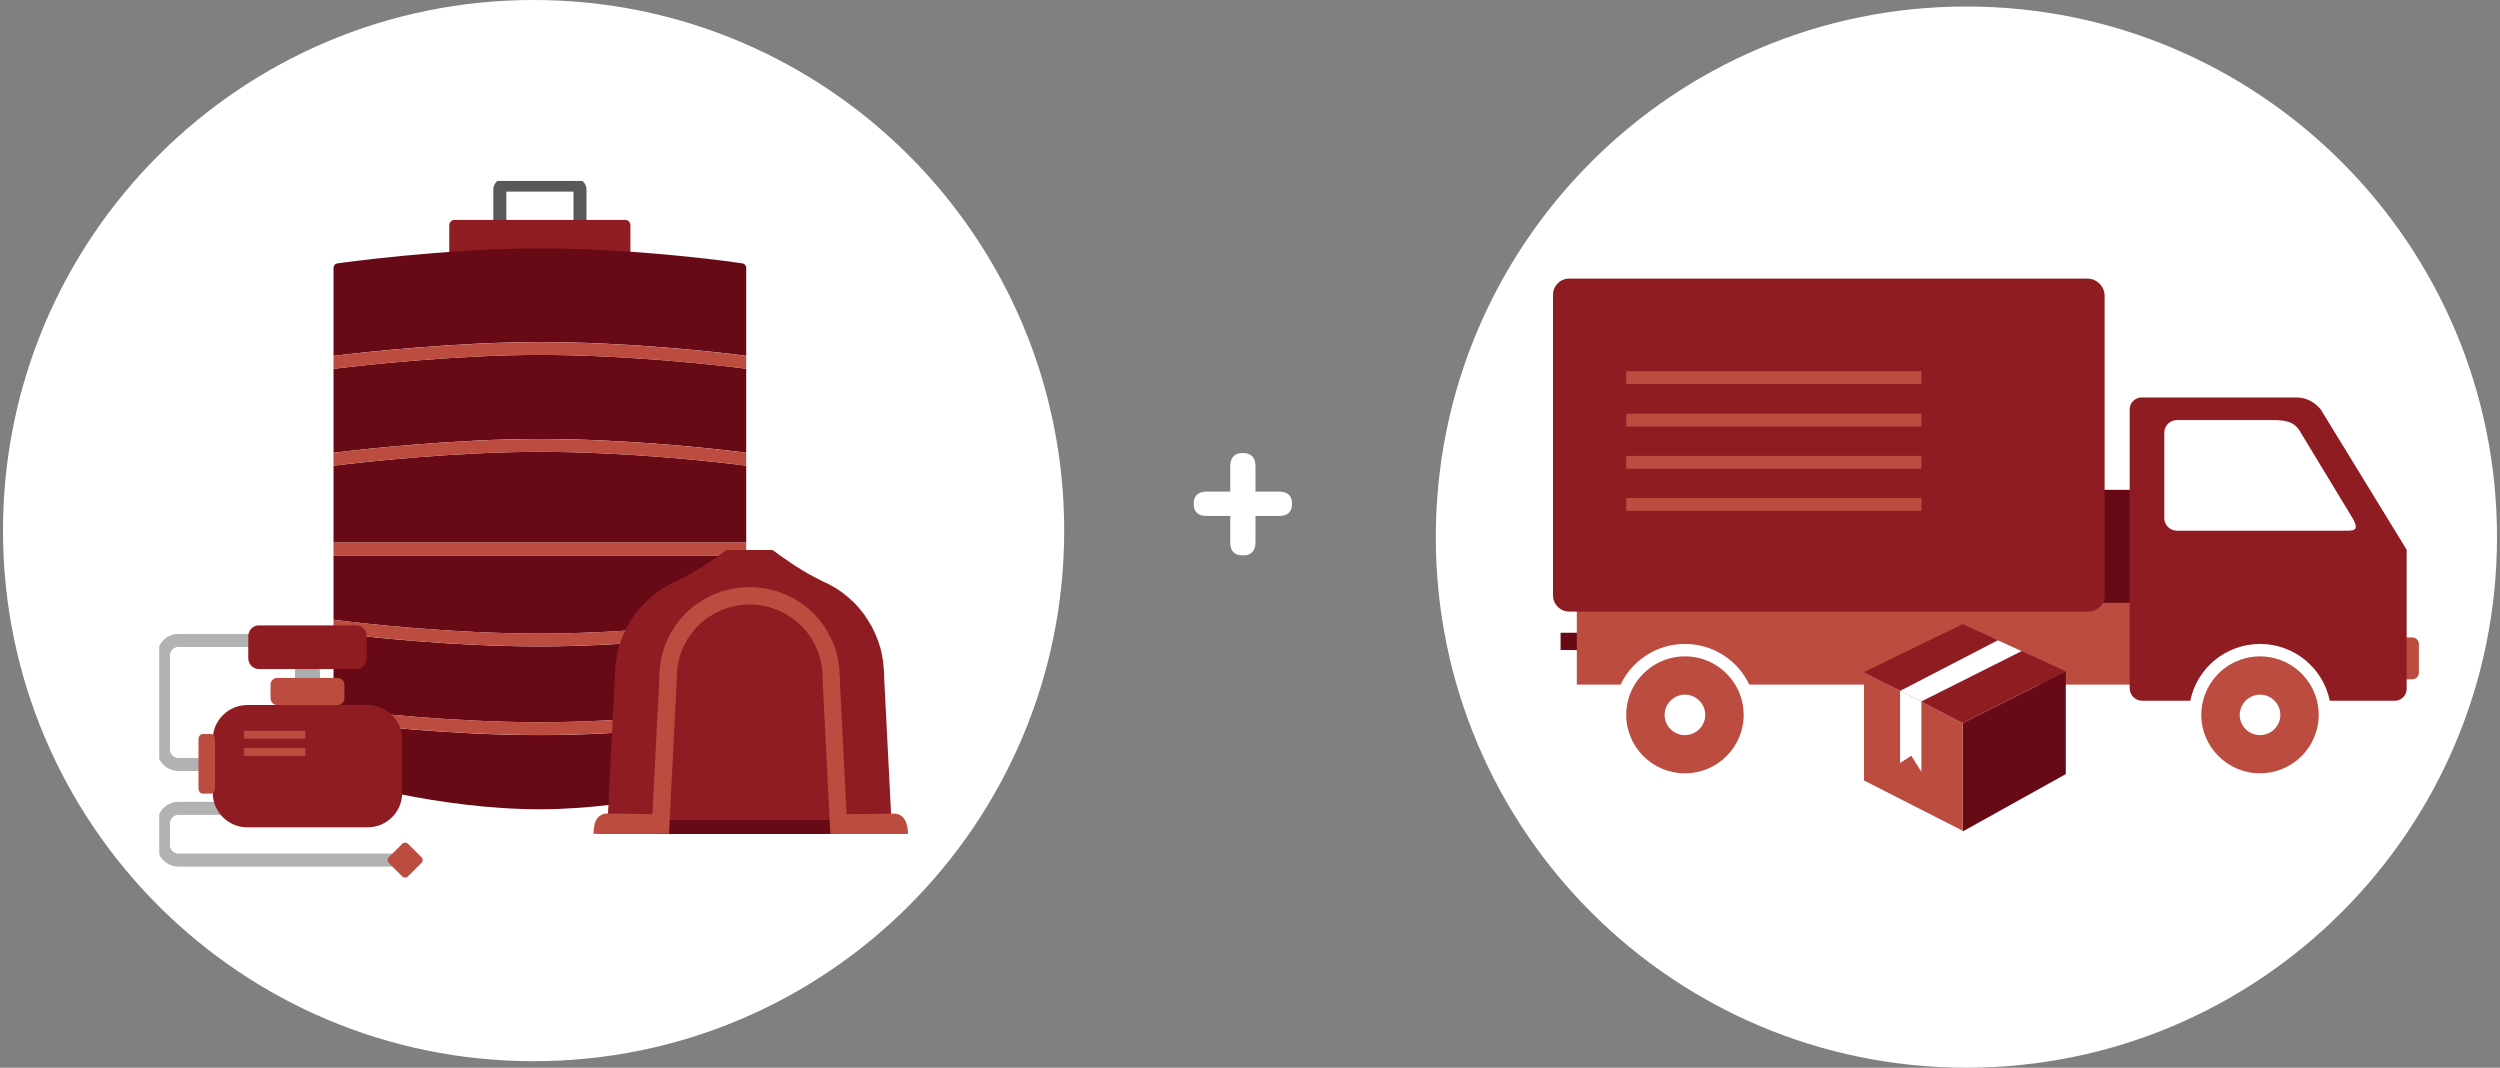 <svg xmlns="http://www.w3.org/2000/svg" width="384" height="164" viewBox="0 0 384 164" fill="none"><rect x="0" y="0" width="384" height="164" fill="#808080" stroke="none"/><path d="M190.768 85.303C189.714 85.303 188.966 84.691 188.966 83.331V79.251H185.328C183.968 79.251 183.356 78.537 183.356 77.483V77.279C183.356 76.259 183.968 75.511 185.328 75.511H188.966V71.601C188.966 70.241 189.714 69.595 190.768 69.595H191.04C192.094 69.595 192.842 70.241 192.842 71.601V75.511H196.48C197.84 75.511 198.452 76.259 198.452 77.279V77.483C198.452 78.537 197.84 79.251 196.48 79.251H192.842V83.331C192.842 84.691 192.094 85.303 191.04 85.303H190.768Z" fill="white"></path><path d="M81.961 163C126.972 163 163.461 126.511 163.461 81.5C163.461 36.489 126.972 0 81.961 0C36.95 0 0.461 36.489 0.461 81.5C0.461 126.511 36.95 163 81.961 163Z" fill="white"></path><path d="M302.039 164C347.05 164 383.539 127.511 383.539 82.5C383.539 37.489 347.05 1 302.039 1C257.028 1 220.539 37.489 220.539 82.5C220.539 127.511 257.028 164 302.039 164Z" fill="white"></path><g clip-path="url(#clip0_3064_380)"><path d="M239.706 97.191H243.969V99.846H239.706V97.191Z" fill="#680A16"></path><path d="M320.614 75.238H329.074V93.936H320.614V75.238Z" fill="#680A16"></path><path d="M242.196 92.586V105.153H248.922C250.667 101.465 254.44 98.91 258.809 98.91C263.177 98.91 266.945 101.465 268.69 105.153H329.082V92.586H242.196Z" fill="#BC4C40"></path><path d="M241.029 93.938H320.699C321.984 93.938 323.27 93.022 323.27 91.565V45.449C323.27 43.981 322.073 42.789 320.599 42.789H241.029C239.655 42.789 238.541 43.899 238.541 45.267V91.46C238.541 92.822 239.661 93.938 241.029 93.938Z" fill="#8F1C22"></path><path d="M347.144 102.434C350.463 102.434 353.281 104.63 354.207 107.637H340.082C341.007 104.63 343.825 102.434 347.144 102.434Z" fill="#8F1C22"></path><path d="M339.752 109.798C339.752 113.855 343.071 117.156 347.144 117.156C351.218 117.156 354.531 113.855 354.531 109.798C354.531 109.046 354.419 108.324 354.207 107.637C353.281 104.63 350.463 102.434 347.144 102.434C343.825 102.434 341.007 104.63 340.082 107.637C339.864 108.324 339.752 109.046 339.752 109.798Z" fill="#BC4C40"></path><path d="M338.118 109.801C338.118 114.752 342.168 118.78 347.138 118.78C352.108 118.78 356.152 114.752 356.152 109.801C356.152 108.885 356.017 108.004 355.757 107.165C354.625 103.494 351.188 100.816 347.138 100.816C343.088 100.816 339.645 103.494 338.519 107.165C338.254 108.004 338.118 108.885 338.118 109.801Z" fill="#BC4C40"></path><path d="M347.143 112.91C348.865 112.91 350.262 111.519 350.262 109.804C350.262 109.487 350.215 109.187 350.126 108.894C349.725 107.596 348.499 106.691 347.143 106.691C345.787 106.691 344.561 107.596 344.16 108.894C344.06 109.217 344.019 109.498 344.019 109.81C344.019 111.524 345.422 112.916 347.143 112.916V112.91Z" fill="white"></path><path d="M249.788 109.801C249.788 114.758 253.838 118.786 258.808 118.786C263.778 118.786 267.828 114.758 267.828 109.801C267.828 108.885 267.687 108.004 267.427 107.165C267.209 106.454 266.908 105.779 266.525 105.156C264.945 102.561 262.074 100.816 258.808 100.816C255.542 100.816 252.677 102.561 251.091 105.156C250.714 105.779 250.407 106.454 250.189 107.165C249.924 108.004 249.788 108.885 249.788 109.801Z" fill="#BC4C40"></path><path d="M258.807 112.91C260.529 112.91 261.926 111.519 261.926 109.804C261.926 109.487 261.879 109.187 261.79 108.894C261.389 107.596 260.163 106.691 258.807 106.691C257.451 106.691 256.225 107.596 255.824 108.894C255.724 109.217 255.683 109.498 255.683 109.81C255.683 111.524 257.086 112.916 258.807 112.916V112.91Z" fill="white"></path><path d="M249.787 57.012H295.141V58.979H249.787V57.012Z" fill="#BC4C40"></path><path d="M249.787 63.547H295.141V65.514H249.787V63.547Z" fill="#BC4C40"></path><path d="M249.787 70.023H295.141V71.991H249.787V70.023Z" fill="#BC4C40"></path><path d="M249.787 76.504H295.141V78.471H249.787V76.504Z" fill="#BC4C40"></path><path d="M370.537 97.914H366.699V104.344H370.537C371.091 104.338 371.539 103.892 371.539 103.346V98.912C371.539 98.36 371.091 97.914 370.537 97.914Z" fill="#BC4C40"></path><path d="M328.951 61.051H352.791C354.254 61.051 355.539 61.779 356.452 62.871C356.458 62.877 356.458 62.883 356.464 62.889L369.646 84.411C369.646 84.411 369.664 84.447 369.664 84.464V105.81C369.664 106.721 368.933 107.637 367.831 107.637H357.85C356.847 102.657 352.432 98.91 347.144 98.91C341.856 98.91 337.434 102.657 336.432 107.637H329.057C327.984 107.637 327.117 106.773 327.117 105.705V62.883C327.117 61.785 328.037 61.051 328.951 61.051ZM332.435 79.584C332.435 80.647 333.307 81.516 334.374 81.516H359.577C361.411 81.516 362.513 81.698 361.411 79.684L353.34 66.354C352.426 64.709 350.958 64.527 349.125 64.527H334.374C333.301 64.527 332.435 65.391 332.435 66.453V79.584Z" fill="#8F1C22"></path><path d="M301.462 127.719L317.309 118.898V103.113L301.462 111.07V127.719Z" fill="#680A16"></path><path d="M286.308 119.879L301.465 127.601V111.07L286.308 103.23V119.879Z" fill="#BC4C40"></path><path d="M286.305 103.231L301.462 95.867L317.309 103.114L301.462 111.071L286.305 103.231Z" fill="#8F1C22"></path><path d="M291.855 106.125L306.876 98.344L310.52 100.012L295.127 107.74L291.855 106.125Z" fill="white"></path><path d="M295.125 107.74V118.533L293.569 116.079L291.853 117.2V106.125L295.125 107.74Z" fill="white"></path></g><g clip-path="url(#clip1_3064_380)"><path d="M89.085 34.393V29.108C89.085 28.73 88.777 28.43 88.404 28.43H77.455C77.075 28.43 76.773 28.737 76.773 29.108V34.393" stroke="#58595B" stroke-width="2" stroke-miterlimit="10"></path><path d="M96.832 38.992H69.009V34.577C69.009 34.136 69.369 33.778 69.812 33.778H96.029C96.472 33.778 96.832 34.136 96.832 34.577V38.992Z" fill="#8F1C22"></path><path d="M114.62 97.168V108.8C110.167 109.344 96.082 110.937 82.922 110.937C69.531 110.937 55.831 109.414 51.23 108.813V97.181C56.197 97.827 69.531 99.292 82.922 99.292C95.548 99.292 109.518 97.801 114.62 97.174V97.168Z" fill="#680A16"></path><path d="M114.62 95.183C110.167 95.727 96.082 97.32 82.922 97.32C69.531 97.32 55.831 95.797 51.23 95.195V85.316H114.62V95.183Z" fill="#680A16"></path><path d="M114.62 110.781V118.984C114.62 119.291 114.414 119.566 114.112 119.656C113.951 119.701 97.714 124.307 82.922 124.307C67.243 124.307 51.88 119.701 51.725 119.656C51.43 119.566 51.23 119.297 51.23 118.99V110.8C56.197 111.447 69.531 112.912 82.922 112.912C95.548 112.912 109.518 111.421 114.62 110.794V110.781Z" fill="#680A16"></path><path d="M51.23 54.67V41.144C51.23 40.831 51.436 40.562 51.738 40.472C51.899 40.428 68.136 38.156 82.928 38.156C98.607 38.156 113.971 40.428 114.125 40.472C114.42 40.562 114.62 40.831 114.62 41.138V54.651C109.653 54.005 96.319 52.54 82.928 52.54C70.302 52.54 56.332 54.031 51.23 54.658V54.67Z" fill="#680A16"></path><path d="M114.62 71.52V83.344H51.23V71.533C55.671 70.989 69.653 69.402 82.928 69.402C96.319 69.402 110.019 70.925 114.62 71.527V71.52Z" fill="#680A16"></path><path d="M51.23 69.552V56.653C55.69 56.109 69.769 54.516 82.928 54.516C96.319 54.516 110.019 56.038 114.62 56.64V69.539C109.653 68.893 96.319 67.427 82.928 67.427C70.115 67.427 56.307 68.912 51.23 69.545V69.552Z" fill="#680A16"></path><path d="M114.62 108.799V110.783C109.518 111.41 95.548 112.901 82.922 112.901C69.531 112.901 56.197 111.435 51.23 110.789V108.806C55.831 109.407 69.531 110.93 82.922 110.93C96.082 110.93 110.16 109.337 114.62 108.793V108.799Z" fill="#BC4C40"></path><path d="M114.62 95.182V97.166C109.518 97.793 95.548 99.284 82.922 99.284C69.531 99.284 56.197 97.818 51.23 97.172V95.189C55.831 95.79 69.531 97.313 82.922 97.313C96.082 97.313 110.16 95.72 114.62 95.176V95.182Z" fill="#BC4C40"></path><path d="M51.23 56.652V54.669C56.332 54.042 70.302 52.551 82.928 52.551C96.319 52.551 109.653 54.016 114.62 54.662V56.646C110.019 56.044 96.319 54.522 82.928 54.522C69.769 54.522 55.69 56.115 51.23 56.658V56.652Z" fill="#BC4C40"></path><path d="M82.92 67.434C96.311 67.434 109.645 68.899 114.612 69.545V71.529C110.011 70.927 96.311 69.404 82.92 69.404C69.651 69.404 55.663 70.991 51.223 71.535V69.552C56.292 68.918 70.108 67.434 82.92 67.434Z" fill="#BC4C40"></path><path d="M114.62 83.348H51.23V85.318H114.62V83.348Z" fill="#BC4C40"></path><path d="M138.702 127.283L138.606 126.803C138.599 126.758 138.587 126.72 138.567 126.682L138.323 126.202C138.304 126.163 138.278 126.125 138.252 126.093L138.034 125.856C138.034 125.856 138.008 125.831 137.995 125.818L137.777 125.626C137.777 125.626 137.745 125.594 137.726 125.581L137.507 125.434C137.507 125.434 137.488 125.421 137.475 125.415L137.256 125.293C137.224 125.274 137.186 125.261 137.147 125.248L136.877 125.172L135.811 104.14V103.711L135.759 102.944C135.759 102.944 135.759 102.937 135.759 102.931L135.663 101.779C135.663 101.779 135.663 101.754 135.663 101.741L135.47 100.583C135.47 100.583 135.47 100.563 135.47 100.551L135.207 99.444C135.207 99.444 135.2 99.418 135.194 99.399L134.834 98.318C134.834 98.318 134.828 98.299 134.821 98.292L134.41 97.281C134.41 97.281 134.403 97.262 134.397 97.249L133.915 96.264C133.915 96.264 133.902 96.238 133.896 96.225L133.33 95.298L132.752 94.408C132.752 94.408 132.739 94.383 132.726 94.37L132 93.455C132 93.455 131.987 93.436 131.981 93.429L131.204 92.585C131.204 92.585 131.184 92.566 131.171 92.553L130.33 91.785C130.33 91.785 130.317 91.772 130.31 91.766L129.417 91.043C129.417 91.043 129.398 91.03 129.385 91.023L128.44 90.371C128.44 90.371 128.415 90.358 128.402 90.352L127.335 89.75C127.335 89.75 127.316 89.737 127.303 89.737L126.198 89.213L124.437 88.291L123.294 87.626L122.677 87.236L122.137 86.909L121.636 86.577L120.575 85.834C120.575 85.834 120.563 85.822 120.556 85.822L120.113 85.54L119.727 85.252L119.425 85.041L118.988 84.702C118.988 84.702 118.963 84.683 118.95 84.676L118.879 84.632L118.866 84.619C118.821 84.574 118.776 84.548 118.725 84.523C118.667 84.497 118.603 84.484 118.539 84.484H111.702C111.637 84.484 111.567 84.497 111.509 84.523C111.457 84.542 111.406 84.574 111.368 84.619L111.29 84.67C111.29 84.67 111.258 84.689 111.245 84.702L111.04 84.862L110.763 85.047C110.763 85.047 110.744 85.06 110.731 85.073L110.384 85.348L109.954 85.63L109.459 85.982L109.016 86.276L108.54 86.609L108.045 86.941L107.229 87.44L106.343 87.965L104.653 88.893L102.988 89.705C102.988 89.705 102.969 89.718 102.963 89.718L101.947 90.294C101.947 90.294 101.928 90.307 101.922 90.313L100.977 90.94C100.977 90.94 100.952 90.953 100.939 90.966L100.039 91.689C100.039 91.689 100.026 91.702 100.02 91.708L99.178 92.476C99.178 92.476 99.159 92.495 99.152 92.501L98.356 93.34C98.356 93.34 98.343 93.359 98.33 93.365L97.604 94.255C97.604 94.255 97.591 94.274 97.578 94.287L96.903 95.272C96.903 95.272 96.891 95.291 96.884 95.304L96.28 96.341L96.261 96.379L95.753 97.46C95.753 97.46 95.747 97.48 95.74 97.492L95.348 98.522L95.014 99.533C95.014 99.533 95.001 99.565 95.001 99.585L94.764 100.666C94.764 100.666 94.764 100.685 94.764 100.698L94.597 101.779C94.597 101.779 94.597 101.805 94.597 101.811L94.5 102.918V102.931L94.43 104.102V104.115L93.382 125.159L93.112 125.236C93.074 125.242 93.041 125.261 93.009 125.28L92.791 125.402C92.791 125.402 92.772 125.415 92.759 125.421L92.54 125.562C92.54 125.562 92.515 125.581 92.502 125.588L92.264 125.779C92.264 125.779 92.206 125.831 92.187 125.856L91.994 126.093C91.994 126.093 91.956 126.151 91.936 126.183L91.699 126.662C91.699 126.662 91.673 126.714 91.666 126.739L91.596 126.982C91.596 126.982 91.583 127.04 91.576 127.072L91.551 127.315C91.551 127.315 91.551 127.347 91.551 127.366V127.603C91.551 127.872 91.769 128.083 92.033 128.083H138.259C138.529 128.083 138.741 127.865 138.741 127.603V127.366C138.741 127.334 138.741 127.302 138.734 127.27L138.702 127.283Z" fill="#8F1C22"></path><path d="M129.085 125.941H101.641V128.098H129.085V125.941Z" fill="#680A16"></path><path d="M139.3 126.809C139.165 125.747 138.336 124.96 137.365 124.973L130.034 125.069L129.006 104.536H129.025L128.903 102.63L128.826 101.983L128.729 101.356C128.729 101.356 128.729 101.331 128.729 101.318L128.44 100.096C128.44 100.096 128.434 100.07 128.427 100.057L128.235 99.456C128.235 99.456 128.228 99.437 128.222 99.424L127.733 98.24L127.714 98.202L127.136 97.095C127.136 97.095 127.129 97.076 127.123 97.069L126.789 96.513C126.789 96.513 126.782 96.5 126.776 96.493L126.41 95.956L126.05 95.451C126.05 95.451 126.031 95.431 126.024 95.418L125.606 94.926L125.17 94.44C125.17 94.44 125.15 94.42 125.144 94.414L124.225 93.55C124.225 93.55 124.212 93.537 124.206 93.537L123.724 93.128C123.724 93.128 123.704 93.115 123.692 93.102L123.178 92.738L122.644 92.379C122.644 92.379 122.631 92.367 122.625 92.367L122.072 92.027C122.072 92.027 122.053 92.015 122.047 92.015L120.903 91.432C120.903 91.432 120.884 91.426 120.871 91.42L119.682 90.933C119.682 90.933 119.663 90.927 119.65 90.921L119.046 90.728C119.046 90.728 119.027 90.722 119.014 90.716L117.78 90.428C117.78 90.428 117.754 90.428 117.741 90.421L117.099 90.325L116.45 90.249L115.801 90.198L115.145 90.172H115.107L114.458 90.198L113.809 90.249L113.166 90.325L112.537 90.421C112.537 90.421 112.511 90.421 112.505 90.428L111.245 90.716C111.245 90.716 111.219 90.716 111.207 90.728L110.603 90.921C110.603 90.921 110.577 90.927 110.564 90.933L109.388 91.413C109.388 91.413 109.356 91.426 109.343 91.432L108.231 92.008C108.231 92.008 108.212 92.015 108.206 92.021L107.647 92.36C107.647 92.36 107.634 92.367 107.627 92.373L107.088 92.738L106.58 93.096C106.58 93.096 106.561 93.109 106.548 93.121L106.053 93.537L105.571 93.972C105.571 93.972 105.558 93.979 105.552 93.985L105.102 94.433L104.659 94.926L104.248 95.406C104.248 95.406 104.235 95.418 104.235 95.425L103.843 95.93C103.843 95.93 103.83 95.95 103.823 95.962L103.483 96.5L103.136 97.063L102.821 97.62C102.821 97.62 102.815 97.639 102.808 97.652L102.275 98.79C102.275 98.79 102.268 98.816 102.262 98.829L102.037 99.45L101.838 100.07L101.671 100.691C101.671 100.691 101.671 100.71 101.664 100.723L101.42 101.951C101.42 101.951 101.42 101.977 101.42 101.99L101.343 102.636L101.292 103.289L101.221 104.523H101.26L100.212 125.049L93.234 124.953C92.264 124.941 91.435 125.728 91.3 126.79L91.133 128.076H102.757L103.971 104.018V103.436L104.016 102.898L104.087 102.316L104.183 101.759L104.466 100.646L104.646 100.128L105.089 99.091L105.648 98.093L106.297 97.172L106.664 96.737L107.036 96.314L107.428 95.924L107.846 95.534L108.283 95.195L108.746 94.849L109.729 94.241L110.204 93.992L110.737 93.761L111.252 93.55L111.804 93.371L112.35 93.205L112.897 93.07L113.436 92.981L113.995 92.91L114.58 92.866L115.139 92.84L115.705 92.859L116.264 92.904L116.842 92.974L117.401 93.07L117.954 93.205L118.48 93.365L119.02 93.55L119.566 93.761L120.074 93.992L120.582 94.248L121.552 94.849L122.439 95.546L122.876 95.937L123.268 96.327L123.64 96.737L124.013 97.178L124.662 98.1L125.195 99.085L125.658 100.134L125.986 101.215L126.127 101.772L126.217 102.31L126.288 102.853L126.339 103.449V104.031L127.541 128.089H139.512L139.345 126.803L139.3 126.809Z" fill="#BC4C40"></path><path d="M37.06 124.168H27.421C26.142 124.168 25.102 125.205 25.102 126.478V129.799C25.102 131.072 26.142 132.108 27.421 132.108H62.968" stroke="#B1B2B3" stroke-width="2" stroke-miterlimit="10"></path><path d="M41.577 98.371H27.421C26.142 98.371 25.102 99.408 25.102 100.681V115.116C25.102 116.389 26.142 117.425 27.421 117.425H32.414" stroke="#B1B2B3" stroke-width="2" stroke-miterlimit="10"></path><path d="M56.461 108.293H37.994C35.059 108.293 32.68 110.662 32.68 113.584V121.787C32.68 124.71 35.059 127.079 37.994 127.079H56.461C59.396 127.079 61.775 124.71 61.775 121.787V113.584C61.775 110.662 59.396 108.293 56.461 108.293Z" fill="#8F1C22"></path><path d="M49.147 104.792C49.147 105.227 48.993 105.585 48.807 105.585H45.645C45.459 105.585 45.305 105.227 45.305 104.792V103.231C45.305 102.796 45.459 102.438 45.645 102.438H48.807C48.993 102.438 49.147 102.796 49.147 103.231V104.792Z" fill="#AAAFB1"></path><path d="M46.894 112.262H37.461V113.452H46.894V112.262Z" fill="#BC4C40"></path><path d="M46.894 114.91H37.461V116.1H46.894V114.91Z" fill="#BC4C40"></path><path d="M32.384 112.746C32.737 112.746 33.026 113.111 33.026 113.559V121.083C33.026 121.531 32.744 121.896 32.384 121.896H31.124C30.771 121.896 30.488 121.531 30.488 121.083V113.559C30.488 113.111 30.771 112.746 31.124 112.746H32.384Z" fill="#BC4C40"></path><path d="M61.786 129.607L59.714 131.671C59.471 131.913 59.471 132.306 59.714 132.548L61.786 134.611C62.029 134.854 62.424 134.854 62.667 134.611L64.739 132.548C64.983 132.306 64.983 131.913 64.739 131.671L62.667 129.607C62.424 129.365 62.029 129.365 61.786 129.607Z" fill="#BC4C40"></path><path d="M56.317 101.075C56.317 102.009 55.598 102.764 54.705 102.764H39.746C38.852 102.764 38.133 102.009 38.133 101.075V97.748C38.133 96.814 38.852 96.059 39.746 96.059H54.705C55.598 96.059 56.317 96.814 56.317 97.748V101.075Z" fill="#8F1C22"></path><path d="M52.902 107.245C52.902 107.827 52.453 108.294 51.894 108.294H42.557C42.005 108.294 41.555 107.821 41.555 107.245V105.178C41.555 104.596 42.005 104.129 42.557 104.129H51.894C52.446 104.129 52.902 104.602 52.902 105.178V107.245Z" fill="#BC4C40"></path></g><defs><clipPath id="clip0_3064_380"><rect width="133" height="87" fill="white" transform="matrix(-1 0 0 1 371.539 42.789)"></rect></clipPath><clipPath id="clip1_3064_380"><rect width="115" height="107" fill="white" transform="translate(24.461 27.789)"></rect></clipPath></defs></svg>
